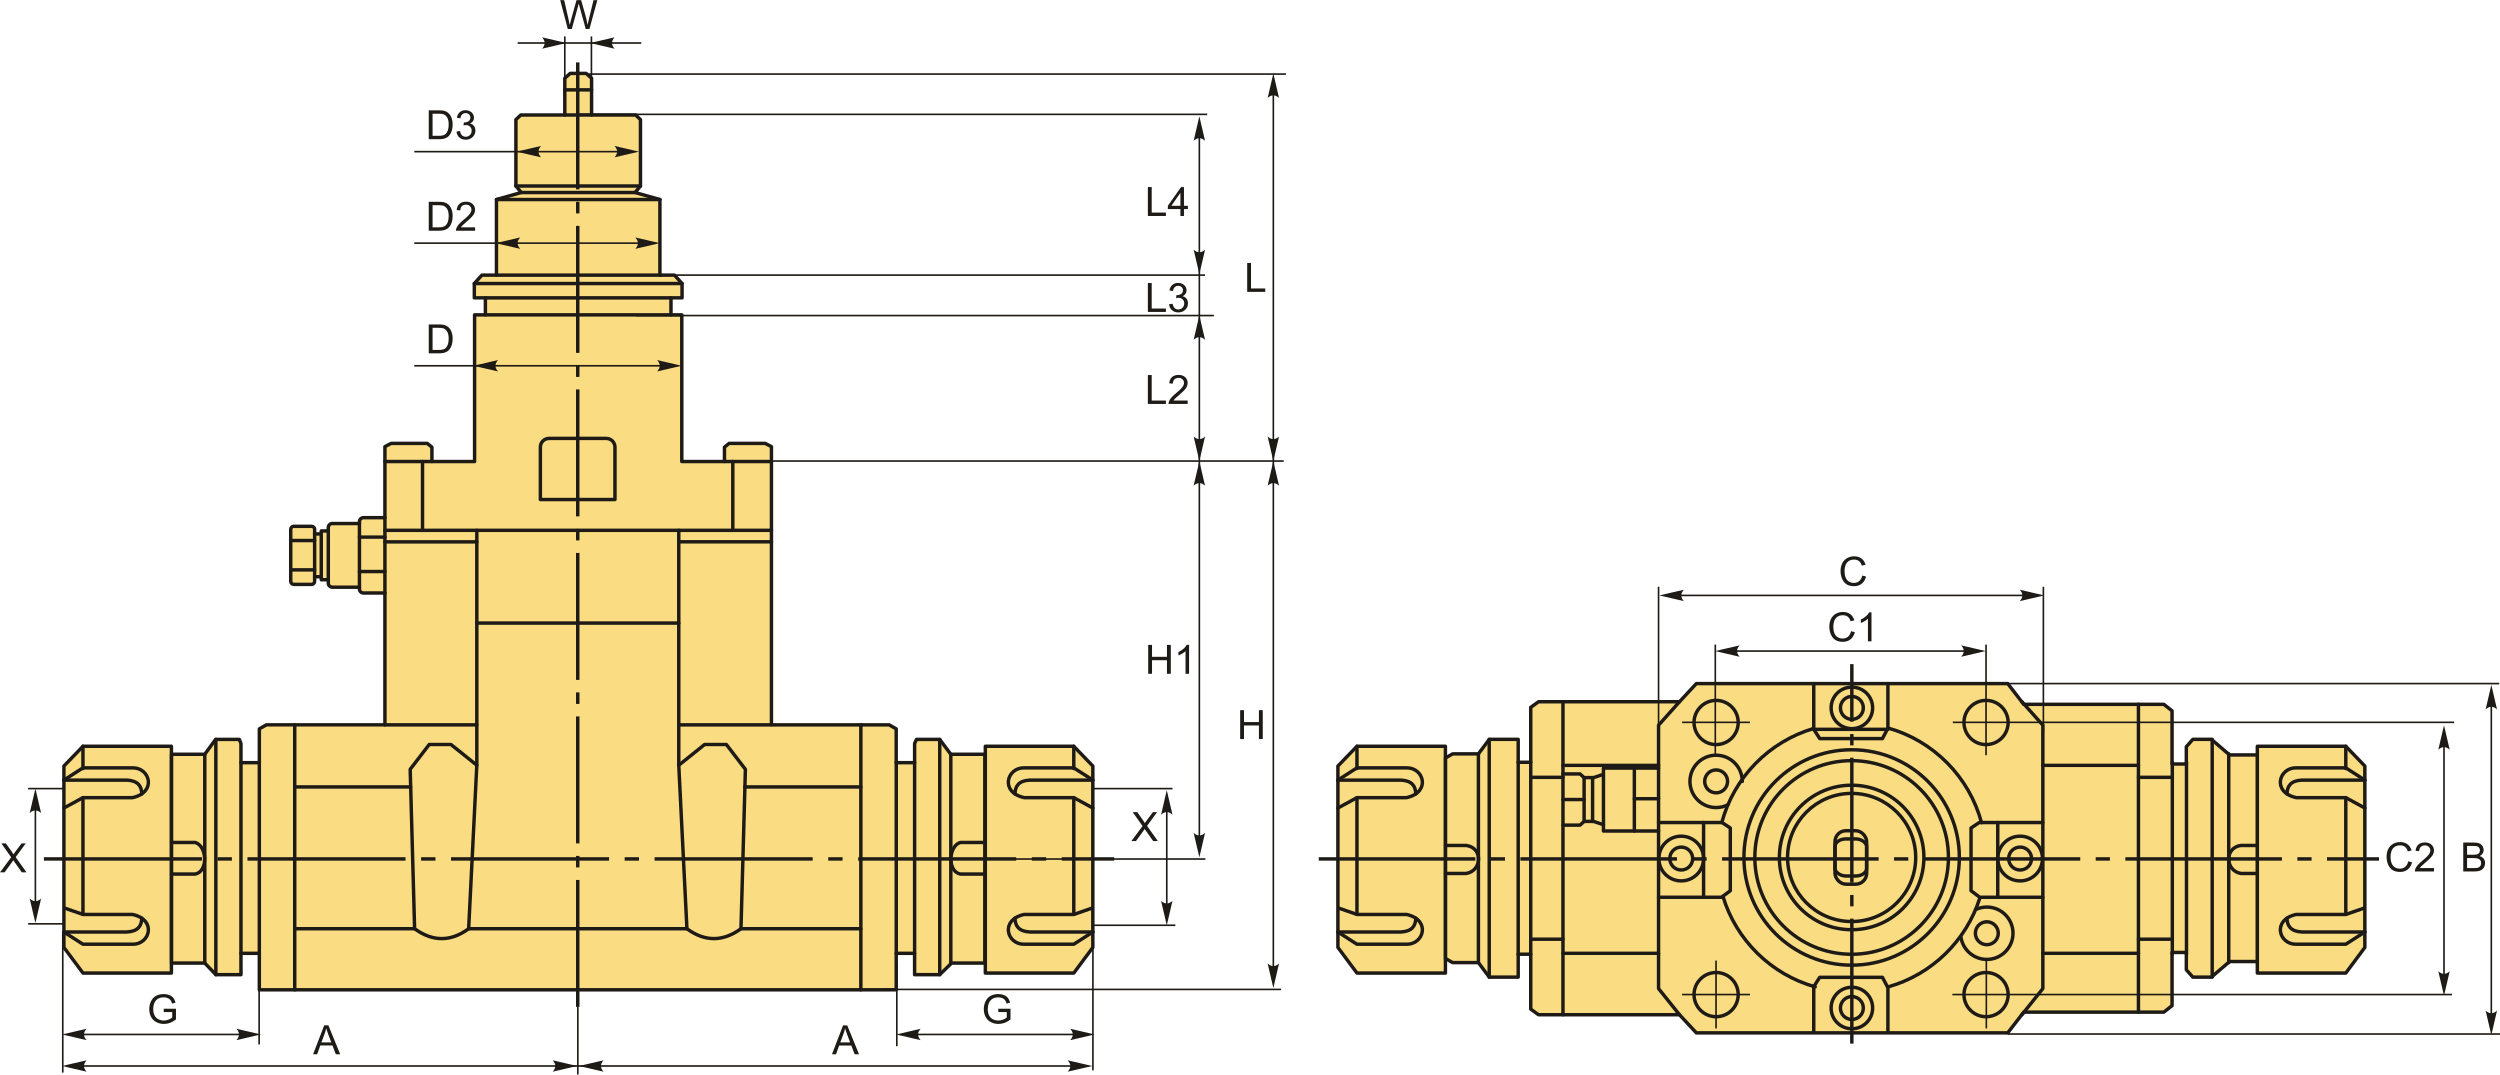 <?xml version="1.0" encoding="UTF-8"?>
<!DOCTYPE svg PUBLIC "-//W3C//DTD SVG 1.1//EN" "http://www.w3.org/Graphics/SVG/1.1/DTD/svg11.dtd">
<!-- Creator: CorelDRAW 2018 (64-Bit) -->
<svg xmlns="http://www.w3.org/2000/svg" xml:space="preserve" width="3613px" height="1553px" version="1.1" style="shape-rendering:geometricPrecision; text-rendering:geometricPrecision; image-rendering:optimizeQuality; fill-rule:evenodd; clip-rule:evenodd"
viewBox="0 0 3613 1552.7"
 xmlns:xlink="http://www.w3.org/1999/xlink">
 <defs>
  <style type="text/css">
   <![CDATA[
    .str2 {stroke:#1E1A16;stroke-width:5;stroke-miterlimit:22.926}
    .str0 {stroke:#1E1A16;stroke-width:2.36;stroke-miterlimit:22.926}
    .str1 {stroke:#1E1A16;stroke-width:5;stroke-linecap:round;stroke-linejoin:round;stroke-miterlimit:22.926}
    .fil0 {fill:none}
    .fil3 {fill:#1E1A16}
    .fil2 {fill:#FADC82}
    .fil4 {fill:#1E1A16;fill-rule:nonzero}
    .fil1 {fill:#1E1A16;fill-rule:nonzero}
   ]]>
  </style>
 </defs>
 <g id="Layer_x0020_1">
  <g id="_1998672062016">
   <line class="fil0 str0" x1="1694.46" y1="1139.54" x2="1535.45" y2= "1139.54" />
   <path id="стрелка.cdr" class="fil1" d="M51.15 1139.45l8.24 35.43c-2.55,-2.32 -5.37,-3.87 -8.23,-3.75 -3.04,0.13 -5.34,1.1 -8.25,3.75l8.24 -35.43z"/>
   <line class="fil0 str0" x1="152.85" y1="1139.54" x2="40.64" y2= "1139.54" />
   <path id="стрелка.cdr_0" class="fil1" d="M1686.22 1141.81l8.24 35.43c-2.55,-2.32 -5.37,-3.87 -8.23,-3.75 -3.04,0.13 -5.34,1.1 -8.25,3.75l8.24 -35.43z"/>
   <path id="стрелка.cdr_1" class="fil1" d="M51.15 1333.87l8.24 -35.43c-2.55,2.32 -5.37,3.87 -8.23,3.75 -3.04,-0.13 -5.34,-1.1 -8.25,-3.75l8.24 35.43z"/>
   <line class="fil0 str0" x1="141.85" y1="1334.97" x2="40.64" y2= "1334.97" />
   <path id="стрелка.cdr_2" class="fil1" d="M1686.22 1337.2l8.24 -35.43c-2.55,2.31 -5.37,3.86 -8.23,3.75 -3.04,-0.13 -5.34,-1.1 -8.25,-3.75l8.24 35.43z"/>
   <line class="fil0 str0" x1="1698.68" y1="1337.05" x2="1526.93" y2= "1337.05" />
   <g>
    <g>
     <polygon class="fil2 str1" points="3262.3,1078.38 3390.14,1078.38 3417.67,1106.93 3417.67,1369.1 3390.14,1406.09 3262.3,1406.09 "/>
     <path class="fil0 str1" d="M3390.14 1321.07l0 -168.46m0 -42.1l0 -32.13"/>
     <path class="fil0 str1" d="M3417.67 1127.26l-27.53 -17.7c-23.89,0 -47.77,0 -71.66,0 -24.98,-0.56 -35.69,35.07 0,43.05l71.66 0 27.53 14.98"/>
     <path class="fil0 str1" d="M3417.67 1127.26c-30.36,0 -60.71,0 -91.06,0 -16.2,0.84 -21.22,8.84 -21.48,19.9"/>
     <path class="fil0 str1" d="M3417.67 1346.75l-27.53 17.7c-23.89,0 -47.77,0 -71.66,0 -24.98,0.56 -35.69,-35.08 0,-43.05l71.66 0"/>
     <path class="fil0 str1" d="M3417.67 1346.75c-30.36,0 -60.71,0 -91.06,0 -16.2,-0.85 -21.22,-8.85 -21.48,-19.9"/>
    </g>
    <line class="fil0 str2" x1="3390.14" y1="1321.4" x2="3417.67" y2= "1311.85" />
   </g>
   <g>
    <g>
     <polygon class="fil2 str1" points="2088.91,1078.38 1961.07,1078.38 1933.54,1106.93 1933.54,1369.1 1961.07,1406.09 2088.91,1406.09 "/>
     <path class="fil0 str1" d="M1961.07 1321.07l0 -168.46m0 -42.1l0 -32.13"/>
     <path class="fil0 str1" d="M1933.54 1127.26l27.53 -17.7c23.89,0 47.77,0 71.66,0 24.98,-0.56 35.69,35.07 0,43.05l-71.66 0 -27.53 14.98"/>
     <path class="fil0 str1" d="M1933.54 1127.26c30.35,0 60.71,0 91.06,0 16.2,0.84 21.22,8.84 21.47,19.9"/>
     <path class="fil0 str1" d="M1933.54 1346.75l27.53 17.7c23.89,0 47.77,0 71.66,0 24.98,0.56 35.69,-35.08 0,-43.05l-71.66 0"/>
     <path class="fil0 str1" d="M1933.54 1346.75c30.35,0 60.71,0 91.06,0 16.2,-0.85 21.22,-8.85 21.47,-19.9"/>
    </g>
    <line class="fil0 str2" x1="1961.07" y1="1321.4" x2="1933.54" y2= "1311.85" />
   </g>
   <g>
    <g>
     <polygon class="fil2 str1" points="1423.99,1078.38 1551.83,1078.38 1579.36,1106.93 1579.36,1369.1 1551.83,1406.09 1423.99,1406.09 "/>
     <path class="fil0 str1" d="M1551.83 1321.07l0 -168.46m0 -42.1l0 -32.13"/>
     <path class="fil0 str1" d="M1579.36 1127.26l-27.53 -17.7c-23.88,0 -47.77,0 -71.66,0 -24.97,-0.56 -35.68,35.07 0,43.05l71.66 0 27.53 14.98"/>
     <path class="fil0 str1" d="M1579.36 1127.26c-30.35,0 -60.7,0 -91.06,0 -16.2,0.84 -21.22,8.84 -21.47,19.9"/>
     <path class="fil0 str1" d="M1579.36 1346.75l-27.53 17.7c-23.88,0 -47.77,0 -71.66,0 -24.97,0.56 -35.68,-35.08 0,-43.05l71.66 0"/>
     <path class="fil0 str1" d="M1579.36 1346.75c-30.35,0 -60.7,0 -91.06,0 -16.2,-0.85 -21.22,-8.85 -21.47,-19.9"/>
    </g>
    <line class="fil0 str2" x1="1551.83" y1="1321.4" x2="1579.36" y2= "1311.85" />
   </g>
   <g>
    <g>
     <polygon class="fil2 str1" points="247.73,1078.38 119.89,1078.38 92.36,1106.93 92.36,1369.1 119.89,1406.09 247.73,1406.09 "/>
     <path class="fil0 str1" d="M119.89 1321.07l0 -168.46m0 -42.1l0 -32.13"/>
     <path class="fil0 str1" d="M92.36 1127.26l27.53 -17.7c23.88,0 47.77,0 71.66,0 24.97,-0.56 35.69,35.07 0,43.05l-71.66 0 -27.53 14.98"/>
     <path class="fil0 str1" d="M92.36 1127.26c30.35,0 60.7,0 91.06,0 16.2,0.84 21.22,8.84 21.47,19.9"/>
     <path class="fil0 str1" d="M92.36 1346.75l27.53 17.7c23.88,0 47.77,0 71.66,0 24.97,0.56 35.69,-35.08 0,-43.05l-71.66 0"/>
     <path class="fil0 str1" d="M92.36 1346.75c30.35,0 60.7,0 91.06,0 16.2,-0.85 21.22,-8.85 21.47,-19.9"/>
    </g>
    <line class="fil0 str2" x1="119.89" y1="1321.4" x2="92.36" y2= "1311.85" />
   </g>
   <g>
    <path class="fil2 str1" d="M374.78 1430.3l920.44 0 0 -52.69 26.55 0 0 30.83 36.3 0 17.18 -16.78 48.01 0 0 -301.72 -49.15 0 -16.01 -21.47 -33.56 0 -2.74 5.85 0 27.71 -26.6 0 0 -48.79 -10.14 -5.85 -170.16 0 0 -402.04 -8.97 -4.68 -52.31 0 -6.63 5.47 0 20.68 -61.67 0 0 -211.94 -15.62 0 0 -24.59 16.01 0 0 -20.69 -10.93 -12.1 -21.08 0 0 -109.29 -35.91 -10.15 7.81 -9.37 0 -96.02 -7.03 -6.63 -63.62 0 0 -53.09 -7.81 -7.02 -23.1 0 -7.8 7.02 0 53.09 -63.63 0 -7.02 6.63 0 96.02 7.8 9.37 -35.91 10.15 0 109.29 -21.07 0 -10.93 12.1 0 20.69 16 0 0 24.59 -15.61 0 0 211.94 -61.67 0 0 -20.68 -6.64 -5.47 -52.3 0 -8.98 4.68 0 102.66 -31.02 0c-3.19,0 -5.8,2.61 -5.8,5.81l0 2.61 -39.2 0c-3.2,0 -5.81,2.61 -5.81,5.8l0 4.94 -10.16 0 0 4.36 -9.58 0 0 -6.68c0,-2.4 -1.96,-4.36 -4.36,-4.36l-25.84 0c-2.4,0 -4.36,1.96 -4.36,4.36l0 75.2c0,2.4 1.96,4.36 4.36,4.36l25.84 0c2.4,0 4.36,-1.96 4.36,-4.36l0 -6.67 9.58 0 0 4.35 10.16 0 0 4.94c0,3.19 2.61,5.8 5.81,5.8l39.2 0 0 2.62c0,3.19 2.61,5.8 5.8,5.8l31.02 0 0 190.5 -171.33 0 -10.15 5.85 0 48.79 -26.56 0 0 -27.71 -2.37 -5.85 -34.32 0 -15.62 21.47 -48.01 0 0 301.72 48.01 0 16.01 16.78 36.3 0 0 -30.83 26.54 0 0 52.69z"/>
    <line class="fil0 str1" x1="816.24" y1="129.71" x2="854.95" y2= "129.71" />
    <line class="fil0 str1" x1="816.24" y1="166.04" x2="854.95" y2= "166.04" />
    <line class="fil0 str1" x1="745.59" y1="268.69" x2="925.6" y2= "268.69" />
    <line class="fil0 str1" x1="753.39" y1="278.06" x2="917.79" y2= "278.06" />
    <line class="fil0 str1" x1="717.48" y1="288.21" x2="953.7" y2= "288.21" />
    <line class="fil0 str1" x1="717.48" y1="397.5" x2="954.77" y2= "397.5" />
    <line class="fil0 str1" x1="685.48" y1="409.6" x2="985.71" y2= "409.6" />
    <line class="fil0 str1" x1="969.7" y1="430.29" x2="701.48" y2= "430.29" />
    <line class="fil0 str1" x1="701.48" y1="454.88" x2="969.7" y2= "454.88" />
    <line class="fil0 str1" x1="624.2" y1="666.82" x2="556.28" y2= "666.82" />
    <line class="fil0 str1" x1="1046.99" y1="666.82" x2="1114.9" y2= "666.82" />
    <line class="fil0 str1" x1="556.28" y1="748.01" x2="556.28" y2= "856.89" />
    <line class="fil0 str1" x1="1114.9" y1="766.28" x2="556.28" y2= "766.28" />
    <line class="fil0 str1" x1="610.63" y1="766.28" x2="610.63" y2= "666.82" />
    <line class="fil0 str1" x1="1059.05" y1="766.28" x2="1059.05" y2= "666.82" />
    <path class="fil2 str1" d="M793.43 633.47l82.81 0c6.88,0 12.5,5.63 12.5,12.5l0 75.78 -107.81 0 0 -75.78c0,-6.87 5.63,-12.5 12.5,-12.5z"/>
    <line class="fil0 str1" x1="519.46" y1="848.47" x2="519.46" y2= "756.43" />
    <line class="fil0 str1" x1="474.45" y1="767.17" x2="474.45" y2= "837.73" />
    <line class="fil0 str1" x1="464.29" y1="833.38" x2="464.29" y2= "771.53" />
    <line class="fil0 str1" x1="454.71" y1="833.38" x2="454.71" y2= "771.53" />
    <line class="fil0 str1" x1="454.71" y1="781.05" x2="420.15" y2= "781.05" />
    <line class="fil0 str1" x1="454.71" y1="823.38" x2="420.15" y2= "823.38" />
    <line class="fil0 str1" x1="556.28" y1="776.07" x2="519.46" y2= "776.07" />
    <line class="fil0 str1" x1="556.28" y1="825.87" x2="519.46" y2= "825.87" />
    <path class="fil2 str1" d="M599.19 1342.06l-6.39 -230.4 27.51 -35.86 31.44 0 37.34 29.96 -11.79 236.3c-26.04,19.11 -52.07,18.87 -78.11,0z"/>
    <line class="fil0 str1" x1="689.09" y1="1105.76" x2="689.09" y2= "766.28" />
    <line class="fil0 str1" x1="689.09" y1="782.98" x2="556.28" y2= "782.98" />
    <line class="fil0 str1" x1="556.28" y1="1047.39" x2="689.09" y2= "1047.39" />
    <line class="fil0 str1" x1="425.94" y1="1047.39" x2="425.94" y2= "1430.3" />
    <line class="fil0 str1" x1="374.78" y1="1377.61" x2="374.78" y2= "1101.84" />
    <line class="fil0 str1" x1="348.24" y1="1377.61" x2="348.24" y2= "1102.03" />
    <line class="fil0 str1" x1="311.94" y1="1408.44" x2="311.94" y2= "1068.47" />
    <line class="fil0 str1" x1="295.93" y1="1391.66" x2="295.93" y2= "1090.07" />
    <path class="fil0 str1" d="M247.92 1217.42l34.34 0c17.14,5.13 18.85,41.89 0,45.6l-34.34 0"/>
    <line class="fil0 str1" x1="599.19" y1="1342.06" x2="425.94" y2= "1342.06" />
    <line class="fil0 str1" x1="593.51" y1="1137.13" x2="425.94" y2= "1137.13" />
    <path class="fil2 str1" d="M1070.85 1342.06l6.39 -230.4 -27.51 -35.86 -31.44 0 -37.34 29.96 11.79 236.3c26.04,19.11 52.07,18.87 78.11,0z"/>
    <line class="fil0 str1" x1="980.95" y1="1105.76" x2="980.95" y2= "766.28" />
    <line class="fil0 str1" x1="1113.76" y1="1047.39" x2="980.95" y2= "1047.39" />
    <line class="fil0 str1" x1="1244.1" y1="1047.39" x2="1244.1" y2= "1430.3" />
    <line class="fil0 str1" x1="1295.26" y1="1377.61" x2="1295.26" y2= "1101.84" />
    <line class="fil0 str1" x1="1321.8" y1="1377.61" x2="1321.8" y2= "1102.03" />
    <line class="fil0 str1" x1="1358.1" y1="1408.44" x2="1358.1" y2= "1068.47" />
    <line class="fil0 str1" x1="1374.11" y1="1391.66" x2="1374.11" y2= "1090.07" />
    <path class="fil0 str1" d="M1422.12 1217.42l-34.34 0c-17.14,5.13 -18.84,41.89 0,45.6l34.34 0"/>
    <line class="fil0 str1" x1="1070.85" y1="1342.06" x2="1244.1" y2= "1342.06" />
    <line class="fil0 str1" x1="1076.53" y1="1137.13" x2="1244.1" y2= "1137.13" />
    <line class="fil0 str1" x1="1114.9" y1="782.87" x2="980.95" y2= "782.87" />
    <line class="fil0 str1" x1="677.3" y1="1342.06" x2="992.74" y2= "1342.06" />
    <line class="fil0 str1" x1="689.09" y1="900.29" x2="980.95" y2= "900.29" />
   </g>
   <path id="ось.cdr" class="fil3" d="M832.45 1236.8l0 16.66 5 0 0 -16.66 -5 0zm0 218.22l0 -183.47 5 0 0 183.47 -5 0zm0 -454.52l0 16.66 5 0 0 -16.66 -5 0zm0 218.22l0 -183.47 5 0 0 183.47 -5 0zm0 -454.52l0 16.67 5 0 0 -16.67 -5 0zm0 218.22l0 -183.47 5 0 0 183.47 -5 0zm0 -454.52l0 16.67 5 0 0 -16.67 -5 0zm0 218.22l0 -183.47 5 0 0 183.47 -5 0zm0 -454.52l0 16.67 5 0 0 -16.67 -5 0zm0 218.22l0 -183.47 5 0 0 183.47 -5 0zm0 -236.31l0 -183.47 5 0 0 183.47 -5 0z"/>
   <line class="fil0 str0" x1="816.24" y1="116.38" x2="816.24" y2= "52.48" />
   <line class="fil0 str0" x1="854.73" y1="116.38" x2="854.73" y2= "52.48" />
   <line class="fil0 str0" x1="748.1" y1="62.01" x2="926.76" y2= "62.01" />
   <path id="стрелка.cdr_3" class="fil1" d="M852.79 62.01l35.43 -8.24c-2.31,2.55 -3.86,5.37 -3.75,8.23 0.13,3.04 1.1,5.34 3.75,8.25l-35.43 -8.24z"/>
   <path id="стрелка.cdr_4" class="fil1" d="M818.82 62.01l-35.44 -8.24c2.32,2.55 3.87,5.37 3.76,8.23 -0.13,3.04 -1.1,5.34 -3.76,8.25l35.44 -8.24z"/>
   <path class="fil4" d="M820.57 41.77l-10.99 -41.77 5.74 0 6.26 27.39c0.68,2.86 1.28,5.71 1.8,8.53 1.09,-4.45 1.74,-7.02 1.92,-7.7l7.89 -28.22 6.66 0 5.99 21.15c1.47,5.25 2.56,10.17 3.26,14.77 0.55,-2.63 1.26,-5.66 2.13,-9.07l6.52 -26.85 5.55 0 -11.43 41.77 -5.38 0 -8.76 -31.82c-0.73,-2.67 -1.18,-4.3 -1.35,-4.9 -0.47,1.9 -0.9,3.54 -1.27,4.89l-8.76 31.83 -5.78 0z"/>
   <line class="fil0 str0" x1="974.5" y1="528.46" x2="598.73" y2= "528.46" />
   <path id="стрелка.cdr_5" class="fil1" d="M985.09 528.46l-35.44 -8.24c2.32,2.55 3.87,5.37 3.76,8.23 -0.13,3.05 -1.1,5.34 -3.76,8.25l35.44 -8.24z"/>
   <path id="стрелка.cdr_6" class="fil1" d="M684.37 528.46l35.43 -8.24c-2.32,2.55 -3.87,5.37 -3.75,8.23 0.13,3.05 1.1,5.34 3.75,8.25l-35.43 -8.24z"/>
   <path class="fil4" d="M619.63 510.49l0 -41.76 14.39 0c3.25,0 5.73,0.19 7.44,0.59 2.39,0.56 4.43,1.56 6.12,3 2.21,1.86 3.85,4.24 4.94,7.13 1.1,2.9 1.64,6.22 1.64,9.94 0,3.17 -0.37,5.98 -1.1,8.43 -0.74,2.45 -1.7,4.48 -2.85,6.08 -1.17,1.61 -2.43,2.87 -3.81,3.78 -1.37,0.93 -3.04,1.63 -4.98,2.1 -1.96,0.48 -4.19,0.71 -6.72,0.71l-15.07 0zm5.54 -4.9l8.91 0c2.75,0 4.91,-0.25 6.47,-0.76 1.57,-0.52 2.81,-1.24 3.75,-2.17 1.3,-1.31 2.32,-3.08 3.05,-5.3 0.73,-2.22 1.1,-4.9 1.1,-8.06 0,-4.37 -0.72,-7.74 -2.15,-10.09 -1.43,-2.35 -3.17,-3.93 -5.22,-4.72 -1.48,-0.58 -3.86,-0.86 -7.15,-0.86l-8.76 0 0 31.96z"/>
   <line class="fil0 str0" x1="51.15" y1="1316.62" x2="51.15" y2= "1154.48" />
   <path class="fil4" d="M0 1260.5l16.14 -21.67 -14.21 -20.1 6.58 0 7.61 10.69c1.58,2.21 2.68,3.9 3.31,5.08 0.95,-1.46 2.06,-3.01 3.33,-4.66l8.34 -11.11 6.06 0 -14.51 19.85 15.61 21.92 -6.78 0 -10.54 -14.9c-0.6,-0.84 -1.18,-1.69 -1.71,-2.53 -0.93,1.4 -1.59,2.39 -2,2.94l-10.59 14.49 -6.64 0z"/>
   <line class="fil0 str0" x1="90.71" y1="1346.75" x2="90.71" y2= "1549.98" />
   <line class="fil0 str0" x1="374.5" y1="1391.66" x2="374.5" y2= "1509.37" />
   <line class="fil0 str0" x1="107.46" y1="1494.86" x2="365.14" y2= "1494.86" />
   <path id="стрелка.cdr_7" class="fil1" d="M377.04 1494.86l-35.43 -8.24c2.32,2.55 3.87,5.37 3.75,8.23 -0.13,3.04 -1.1,5.34 -3.75,8.25l35.43 -8.24z"/>
   <path id="стрелка.cdr_8" class="fil1" d="M89.75 1494.86l35.43 -8.24c-2.32,2.55 -3.87,5.37 -3.75,8.23 0.13,3.04 1.1,5.34 3.75,8.25l-35.43 -8.24z"/>
   <path class="fil4" d="M236.64 1462.54l0 -4.9 17.67 0 0 15.48c-2.71,2.16 -5.51,3.79 -8.4,4.88 -2.89,1.09 -5.85,1.64 -8.88,1.64 -4.11,0 -7.83,-0.88 -11.19,-2.64 -3.34,-1.75 -5.88,-4.3 -7.58,-7.61 -1.71,-3.33 -2.56,-7.04 -2.56,-11.13 0,-4.07 0.84,-7.86 2.54,-11.39 1.7,-3.52 4.14,-6.13 7.33,-7.83 3.19,-1.71 6.87,-2.57 11.03,-2.57 3.01,0 5.74,0.49 8.18,1.47 2.44,0.98 4.36,2.34 5.74,4.08 1.39,1.75 2.44,4.04 3.16,6.85l-4.99 1.36c-0.63,-2.12 -1.41,-3.79 -2.33,-5.02 -0.93,-1.21 -2.26,-2.19 -3.99,-2.92 -1.72,-0.73 -3.63,-1.09 -5.74,-1.09 -2.52,0 -4.7,0.38 -6.55,1.15 -1.83,0.77 -3.31,1.78 -4.45,3.04 -1.13,1.26 -2,2.64 -2.62,4.14 -1.06,2.59 -1.6,5.39 -1.6,8.42 0,3.73 0.64,6.85 1.92,9.37 1.28,2.51 3.15,4.37 5.59,5.59 2.45,1.21 5.04,1.83 7.79,1.83 2.4,0 4.73,-0.47 7,-1.39 2.28,-0.94 4,-1.92 5.18,-2.98l0 -7.83 -12.25 0z"/>
   <line class="fil0 str0" x1="1686.22" y1="1320.27" x2="1686.22" y2= "1166.45" />
   <path class="fil4" d="M1635.07 1215.33l16.14 -21.67 -14.22 -20.09 6.58 0 7.62 10.68c1.58,2.22 2.68,3.91 3.31,5.09 0.94,-1.46 2.05,-3.02 3.33,-4.66l8.34 -11.11 6.05 0 -14.5 19.85 15.61 21.91 -6.78 0 -10.54 -14.89c-0.6,-0.85 -1.18,-1.69 -1.71,-2.53 -0.94,1.4 -1.6,2.38 -2.01,2.94l-10.58 14.48 -6.64 0z"/>
   <line class="fil0 str0" x1="1443.21" y1="1241.31" x2="1742.04" y2= "1241.31" />
   <line class="fil0 str0" x1="1059.05" y1="666.15" x2="1855.25" y2= "666.15" />
   <line class="fil0 str0" x1="1733.3" y1="1228.36" x2="1733.3" y2= "179.49" />
   <path id="стрелка.cdr_9" class="fil1" d="M1733.3 1238.95l8.24 -35.43c-2.55,2.31 -5.37,3.87 -8.23,3.75 -3.04,-0.13 -5.34,-1.1 -8.25,-3.75l8.24 35.43z"/>
   <path id="стрелка.cdr_10" class="fil1" d="M1733.3 666.39l8.24 35.43c-2.55,-2.32 -5.37,-3.87 -8.23,-3.76 -3.04,0.13 -5.34,1.11 -8.25,3.76l8.24 -35.43z"/>
   <polygon class="fil4" points="1659.37,973.64 1659.37,931.87 1664.91,931.87 1664.91,949.08 1686.49,949.08 1686.49,931.87 1692.03,931.87 1692.03,973.64 1686.49,973.64 1686.49,953.98 1664.91,953.98 1664.91,973.64 "/>
   <path id="1" class="fil4" d="M1718.47 973.64l-5.14 0 0 -32.69c-1.23,1.19 -2.86,2.37 -4.86,3.54 -2,1.18 -3.81,2.06 -5.4,2.65l0 -4.96c2.86,-1.34 5.37,-2.98 7.52,-4.9 2.15,-1.92 3.68,-3.77 4.57,-5.58l3.31 0 0 41.94z"/>
   <line class="fil0 str0" x1="1840.23" y1="1411.44" x2="1840.23" y2= "125.97" />
   <path id="стрелка.cdr_11" class="fil1" d="M1840.23 1427.72l8.24 -35.43c-2.55,2.32 -5.37,3.87 -8.23,3.75 -3.05,-0.13 -5.34,-1.1 -8.25,-3.75l8.24 35.43z"/>
   <path id="стрелка.cdr_12" class="fil1" d="M1840.23 666.39l8.24 35.43c-2.55,-2.32 -5.37,-3.87 -8.23,-3.76 -3.05,0.13 -5.34,1.11 -8.25,3.76l8.24 -35.43z"/>
   <polygon class="fil4" points="1792.28,1067.94 1792.28,1026.17 1797.82,1026.17 1797.82,1043.38 1819.4,1043.38 1819.4,1026.17 1824.94,1026.17 1824.94,1067.94 1819.4,1067.94 1819.4,1048.28 1797.82,1048.28 1797.82,1067.94 "/>
   <line class="fil0 str0" x1="1276.41" y1="1429.76" x2="1851.4" y2= "1429.76" />
   <line class="fil0 str0" x1="1296.07" y1="1391.66" x2="1296.07" y2= "1511.81" />
   <line class="fil0 str0" x1="1579.49" y1="1305.62" x2="1579.49" y2= "1546.76" />
   <line class="fil0 str0" x1="1304.6" y1="1494.86" x2="1560.73" y2= "1494.86" />
   <path id="стрелка.cdr_13" class="fil1" d="M1582.04 1494.86l-35.43 -8.24c2.31,2.55 3.86,5.37 3.75,8.23 -0.13,3.04 -1.1,5.34 -3.75,8.25l35.43 -8.24z"/>
   <path id="стрелка.cdr_14" class="fil1" d="M1295.12 1494.86l35.43 -8.24c-2.32,2.55 -3.87,5.37 -3.75,8.23 0.13,3.04 1.1,5.34 3.75,8.25l-35.43 -8.24z"/>
   <path class="fil4" d="M1442.72 1462.54l0 -4.9 17.67 0 0 15.48c-2.71,2.16 -5.51,3.79 -8.4,4.88 -2.89,1.09 -5.85,1.64 -8.88,1.64 -4.11,0 -7.83,-0.88 -11.18,-2.64 -3.35,-1.75 -5.89,-4.3 -7.59,-7.61 -1.71,-3.33 -2.56,-7.04 -2.56,-11.13 0,-4.07 0.84,-7.86 2.54,-11.39 1.7,-3.52 4.14,-6.13 7.33,-7.83 3.19,-1.71 6.87,-2.57 11.03,-2.57 3.01,0 5.74,0.49 8.18,1.47 2.44,0.98 4.36,2.34 5.74,4.08 1.39,1.75 2.44,4.04 3.16,6.85l-4.99 1.36c-0.63,-2.12 -1.41,-3.79 -2.33,-5.02 -0.93,-1.21 -2.26,-2.19 -3.99,-2.92 -1.72,-0.73 -3.63,-1.09 -5.74,-1.09 -2.52,0 -4.7,0.38 -6.55,1.15 -1.83,0.77 -3.31,1.78 -4.45,3.04 -1.13,1.26 -2,2.64 -2.62,4.14 -1.06,2.59 -1.6,5.39 -1.6,8.42 0,3.73 0.64,6.85 1.92,9.37 1.28,2.51 3.15,4.37 5.59,5.59 2.45,1.21 5.04,1.83 7.79,1.83 2.4,0 4.73,-0.47 7,-1.39 2.28,-0.94 4,-1.92 5.18,-2.98l0 -7.83 -12.25 0z"/>
   <line class="fil0 str0" x1="107.03" y1="1540.43" x2="1563.37" y2= "1540.43" />
   <path id="стрелка.cdr_15" class="fil1" d="M1578.45 1540.43l-35.43 -8.23c2.32,2.54 3.87,5.37 3.75,8.22 -0.13,3.05 -1.1,5.34 -3.75,8.25l35.43 -8.24z"/>
   <path id="стрелка.cdr_16" class="fil1" d="M89.75 1540.43l35.43 -8.23c-2.32,2.54 -3.87,5.37 -3.75,8.22 0.13,3.05 1.1,5.34 3.75,8.25l-35.43 -8.24z"/>
   <line class="fil0 str0" x1="835.09" y1="1455.02" x2="835.09" y2= "1552.7" />
   <path id="стрелка.cdr_17" class="fil1" d="M836.84 1540.43l35.43 -8.23c-2.32,2.54 -3.87,5.37 -3.75,8.22 0.13,3.05 1.1,5.34 3.75,8.25l-35.43 -8.24z"/>
   <path id="стрелка.cdr_18" class="fil1" d="M834.15 1540.43l-35.43 -8.23c2.32,2.54 3.87,5.37 3.75,8.22 -0.13,3.05 -1.1,5.34 -3.75,8.25l35.43 -8.24z"/>
   <path class="fil4" d="M452.51 1523.44l16.02 -41.76 6.07 0 17.01 41.76 -6.29 0 -4.83 -12.65 -17.59 0 -4.53 12.65 -5.86 0zm12.01 -17.15l14.24 0 -4.36 -11.57c-1.31,-3.52 -2.3,-6.43 -2.99,-8.73 -0.58,2.73 -1.35,5.4 -2.31,8.05l-4.58 12.25z"/>
   <path class="fil4" d="M1202.35 1523.51l16.03 -41.76 6.07 0 17.01 41.76 -6.3 0 -4.83 -12.66 -17.58 0 -4.53 12.66 -5.87 0zm12.02 -17.15l14.23 0 -4.35 -11.58c-1.31,-3.52 -2.31,-6.42 -3,-8.72 -0.57,2.72 -1.34,5.4 -2.3,8.04l-4.58 12.26z"/>
   <g>
    <polygon class="fil2 str1" points="2089.1,1385.1 2089.1,1095.25 2099.31,1089.36 2136.6,1089.36 2152.23,1068.38 2194.1,1068.38 2194.1,1101.5 2212.22,1101.5 2212.22,1022.13 2223.47,1014.01 2427.21,1014.01 2451.59,987.76 2901.57,987.76 2924.69,1017.76 3127.18,1017.76 3139.06,1027.13 3139.06,1104 3159.68,1104 3159.68,1079.01 3169.06,1068.38 3195.93,1068.38 3222.18,1090.88 3262.18,1090.88 3262.18,1389.47 3222.18,1389.47 3195.93,1411.97 3169.06,1411.97 3159.68,1401.35 3159.68,1376.35 3139.06,1376.35 3139.06,1453.22 3127.18,1462.59 2924.69,1462.59 2901.57,1492.59 2451.59,1492.59 2427.21,1466.34 2223.47,1466.34 2212.22,1458.22 2212.22,1378.85 2194.1,1378.85 2194.1,1411.97 2152.23,1411.97 2136.6,1390.99 2099.31,1390.99 "/>
    <line class="fil0 str1" x1="2136.6" y1="1390.99" x2="2136.6" y2= "1089.36" />
    <path class="fil0 str1" d="M2089.1 1221.7l29.91 0c24.45,3.25 23.09,36.6 0,40.47l-29.91 0"/>
    <line class="fil0 str1" x1="2152.23" y1="1068.38" x2="2152.23" y2= "1411.97" />
    <line class="fil0 str1" x1="2194.1" y1="1378.85" x2="2194.1" y2= "1101.5" />
    <line class="fil0 str1" x1="2212.22" y1="1101.5" x2="2212.22" y2= "1378.85" />
    <line class="fil0 str1" x1="2258.8" y1="1014.01" x2="2258.8" y2= "1466.34" />
    <line class="fil0 str1" x1="2258.8" y1="1357.15" x2="2212.22" y2= "1357.15" />
    <line class="fil0 str1" x1="2258.8" y1="1123.23" x2="2212.22" y2= "1123.23" />
    <polyline class="fil0 str1" points="2427.21,1466.34 2396.95,1428.58 2396.95,1047.88 2427.21,1014.01 "/>
    <line class="fil0 str1" x1="2396.95" y1="1105.96" x2="2258.8" y2= "1105.96" />
    <line class="fil0 str1" x1="2396.95" y1="1377.56" x2="2258.8" y2= "1377.56" />
    <line class="fil0 str1" x1="3220.95" y1="1390.99" x2="3220.95" y2= "1089.36" />
    <path class="fil0 str1" d="M3262.11 1221.7l-23.62 0c-24.06,3.25 -22.71,36.6 0,40.47l23.62 0"/>
    <line class="fil0 str1" x1="3197.06" y1="1068.38" x2="3197.06" y2= "1411.97" />
    <line class="fil0 str1" x1="3159.91" y1="1378.85" x2="3159.91" y2= "1101.5" />
    <line class="fil0 str1" x1="3139.42" y1="1101.5" x2="3139.42" y2= "1378.85" />
    <line class="fil0 str1" x1="3090.48" y1="1017.76" x2="3090.48" y2= "1462.59" />
    <line class="fil0 str1" x1="3090.48" y1="1357.15" x2="3139.42" y2= "1357.15" />
    <line class="fil0 str1" x1="3090.48" y1="1123.23" x2="3139.42" y2= "1123.23" />
    <polyline class="fil0 str1" points="2922.07,1466.34 2952.33,1428.58 2952.33,1047.88 2922.07,1014.01 "/>
    <line class="fil0 str1" x1="2952.33" y1="1105.96" x2="3090.48" y2= "1105.96" />
    <line class="fil0 str1" x1="2952.33" y1="1377.56" x2="3090.48" y2= "1377.56" />
    <polyline class="fil0 str1" points="2258.8,1118.3 2283.41,1118.3 2289.35,1123.67 2303.19,1123.67 2317.32,1118.87 2317.32,1109.83 2396.95,1109.83 "/>
    <polyline class="fil0 str1" points="2258.8,1192.33 2283.41,1192.33 2289.35,1186.96 2303.19,1186.96 2317.32,1191.76 2317.32,1200.8 2396.95,1200.8 "/>
    <line class="fil0 str1" x1="2289.35" y1="1186.96" x2="2289.35" y2= "1123.67" />
    <line class="fil0 str1" x1="2317.32" y1="1191.76" x2="2317.32" y2= "1120.05" />
    <line class="fil0 str1" x1="2361.96" y1="1200.8" x2="2361.96" y2= "1109.83" />
    <line class="fil0 str1" x1="2396.95" y1="1154.18" x2="2361.96" y2= "1154.18" />
    <line class="fil0 str1" x1="2301.6" y1="1186.96" x2="2301.6" y2= "1123.67" />
    <line class="fil0 str1" x1="2289.35" y1="1155.31" x2="2258.8" y2= "1155.31" />
    <rect class="fil0 str1" x="2651.95" y="1200.43" width="45.71" height="77.23" rx="15.76" ry="15.76"/>
    <rect class="fil0 str1" x="2651.95" y="1212.25" width="45.71" height="53.59" rx="15.76" ry="10.94"/>
    <circle class="fil0 str1" cx="2675.98" cy="1239.05" r="92.6"/>
    <circle class="fil0 str1" cx="2675.98" cy="1239.05" r="104.43"/>
    <circle class="fil0 str1" cx="2675.98" cy="1239.05" r="139.9"/>
    <circle class="fil0 str1" cx="2675.98" cy="1239.05" r="155.66"/>
    <circle class="fil0 str1" cx="2480.14" cy="1043.99" r="31.92"/>
    <circle class="fil0 str1" cx="2870.25" cy="1043.99" r="31.92"/>
    <circle class="fil0 str1" cx="2480.14" cy="1437.26" r="31.92"/>
    <circle class="fil0 str1" cx="2870.25" cy="1437.26" r="31.92"/>
    <path class="fil0 str1" d="M2497 1162.99c-5.08,2.53 -10.8,3.95 -16.86,3.95 -20.89,0 -37.83,-16.94 -37.83,-37.83 0,-20.9 16.94,-37.84 37.83,-37.84 20.93,0 37.83,16.98 37.83,37.84"/>
    <circle class="fil0 str1" cx="2480.14" cy="1129.11" r="16.55"/>
    <path class="fil0 str1" d="M2855.84 1314.06c4.73,-2.13 9.99,-3.32 15.52,-3.32 20.89,0 37.83,16.94 37.83,37.83 0,20.9 -16.94,37.84 -37.83,37.84 -19,0 -34.73,-14.01 -37.43,-32.26"/>
    <circle class="fil0 str1" cx="2871.36" cy="1348.57" r="16.55"/>
    <polyline class="fil0 str1" points="2396.95,1188.61 2488.81,1188.61 2500.63,1196.49 2500.63,1287.12 2488.03,1296.58 2396.95,1296.58 "/>
    <line class="fil0 str1" x1="2462.02" y1="1296.58" x2="2462.02" y2= "1188.61" />
    <circle class="fil0 str1" cx="2429.7" cy="1240.62" r="16.55"/>
    <circle class="fil0 str1" cx="2429.7" cy="1240.62" r="32.31"/>
    <polyline class="fil0 str1" points="2952.22,1188.61 2860.36,1188.61 2848.54,1196.49 2848.54,1287.12 2861.14,1296.58 2952.22,1296.58 "/>
    <line class="fil0 str1" x1="2887.15" y1="1296.58" x2="2887.15" y2= "1188.61" />
    <circle class="fil0 str1" cx="2919.47" cy="1240.62" r="16.55"/>
    <circle class="fil0 str1" cx="2919.47" cy="1240.62" r="32.31"/>
    <polyline class="fil0 str1" points="2621.22,987.76 2621.22,1053.84 2629.88,1067.24 2720.52,1067.24 2728.4,1052.26 2728.4,987.76 "/>
    <circle class="fil0 str1" cx="2676.33" cy="1022.89" r="16.55"/>
    <circle class="fil0 str1" cx="2676.33" cy="1022.89" r="30"/>
    <line class="fil0 str1" x1="2621.22" y1="1053.84" x2="2728.4" y2= "1053.84" />
    <polyline class="fil0 str1" points="2621.22,1491.76 2621.22,1425.68 2629.88,1412.28 2720.52,1412.28 2728.4,1427.25 2728.4,1491.76 "/>
    <circle class="fil0 str1" cx="2676.33" cy="1456.63" r="16.55"/>
    <circle class="fil0 str1" cx="2676.33" cy="1456.63" r="30"/>
    <path class="fil0 str1" d="M2728.76 1052.03c65.68,18.5 117.26,70.67 134.91,136.7m-2.3 108.57c-19.52,62.17 -69.44,110.88 -132.34,128.69m-105.7 0.11c-63.8,-17.92 -114.31,-67.61 -133.39,-130.91m-1.59 -106.67c17.5,-65.16 68.05,-116.8 132.57,-135.83"/>
   </g>
   <path id="ось.cdr_19" class="fil3" d="M2175 1238.68l-20.55 0 0 4.99 20.55 0 0 -4.99zm-269.12 0l226.27 0 0 4.99 -226.27 0 0 -4.99zm560.54 0l-20.55 0 0 4.99 20.55 0 0 -4.99zm-269.12 0l226.27 0 0 4.99 -226.27 0 0 -4.99zm560.54 0l-20.55 0 0 4.99 20.55 0 0 -4.99zm-269.12 0l226.27 0 0 4.99 -226.27 0 0 -4.99zm560.54 0l-20.55 0 0 4.99 20.55 0 0 -4.99zm-269.12 0l226.27 0 0 4.99 -226.27 0 0 -4.99zm560.54 0l-20.55 0 0 4.99 20.55 0 0 -4.99zm-269.12 0l226.27 0 0 4.99 -226.27 0 0 -4.99zm291.42 0l75.15 0 0 4.99 -75.15 0 0 -4.99z"/>
   <path id="ось.cdr_20" class="fil3" d="M2678.77 1077.08l0 -16.4 -4.99 0 0 16.4 4.99 0zm0 -117.42l0 83.22 -4.99 0 0 -83.22 4.99 0zm0 350.03l0 -16.4 -4.99 0 0 16.4 4.99 0zm0 -214.81l0 180.61 -4.99 0 0 -180.61 4.99 0zm0 232.61l0 180.61 -4.99 0 0 -180.61 4.99 0z"/>
   <line class="fil0 str0" x1="2478.96" y1="1091.27" x2="2478.96" y2= "931.39" />
   <line class="fil0 str0" x1="2430.97" y1="1043.78" x2="2529.06" y2= "1043.78" />
   <line class="fil0 str0" x1="2870.23" y1="1091.27" x2="2870.23" y2= "931.39" />
   <line class="fil0 str0" x1="2822.24" y1="1043.78" x2="3546.79" y2= "1043.78" />
   <line class="fil0 str0" x1="2430.97" y1="1437.17" x2="2529.06" y2= "1437.17" />
   <line class="fil0 str0" x1="2480.01" y1="1388.13" x2="2480.01" y2= "1486.22" />
   <line class="fil0 str0" x1="2821.61" y1="1437.17" x2="3543.63" y2= "1437.17" />
   <line class="fil0 str0" x1="2870.66" y1="1388.13" x2="2870.66" y2= "1486.22" />
   <line class="fil0 str0" x1="2487.26" y1="940.77" x2="2859.14" y2= "940.77" />
   <path id="стрелка.cdr_21" class="fil1" d="M2478.72 940.77l35.43 -8.24c-2.32,2.55 -3.87,5.37 -3.76,8.23 0.13,3.04 1.11,5.34 3.76,8.25l-35.43 -8.24z"/>
   <path id="стрелка.cdr_22" class="fil1" d="M2869.7 940.77l-35.43 -8.24c2.32,2.55 3.87,5.37 3.75,8.23 -0.13,3.04 -1.1,5.34 -3.75,8.25l35.43 -8.24z"/>
   <path class="fil4" d="M2675.08 912.06l5.54 1.4c-1.16,4.54 -3.24,7.99 -6.24,10.37 -3.01,2.38 -6.68,3.58 -11.03,3.58 -4.49,0 -8.14,-0.92 -10.96,-2.75 -2.82,-1.83 -4.96,-4.49 -6.43,-7.95 -1.47,-3.49 -2.21,-7.21 -2.21,-11.2 0,-4.34 0.83,-8.13 2.49,-11.37 1.67,-3.24 4.03,-5.7 7.09,-7.38 3.06,-1.68 6.44,-2.52 10.11,-2.52 4.18,0 7.69,1.06 10.53,3.19 2.85,2.13 4.83,5.12 5.95,8.97l-5.43 1.28c-0.96,-3.03 -2.37,-5.25 -4.21,-6.63 -1.83,-1.39 -4.15,-2.08 -6.94,-2.08 -3.19,0 -5.88,0.77 -8.03,2.3 -2.14,1.54 -3.66,3.61 -4.53,6.2 -0.87,2.59 -1.31,5.26 -1.31,8.02 0,3.54 0.52,6.65 1.55,9.29 1.03,2.65 2.63,4.63 4.81,5.94 2.18,1.31 4.53,1.96 7.07,1.96 3.09,0 5.69,-0.89 7.83,-2.67 2.14,-1.79 3.59,-4.43 4.35,-7.95z"/>
   <path id="1" class="fil4" d="M2704.66 926.71l-5.13 0 0 -32.69c-1.24,1.19 -2.86,2.37 -4.86,3.54 -2.01,1.18 -3.81,2.06 -5.41,2.65l0 -4.96c2.87,-1.34 5.38,-2.98 7.53,-4.9 2.14,-1.92 3.67,-3.77 4.57,-5.58l3.3 0 0 41.94z"/>
   <line class="fil0 str0" x1="2415.45" y1="860.36" x2="2930.96" y2= "860.36" />
   <path id="стрелка.cdr_23" class="fil1" d="M2398.17 860.36l35.43 -8.24c-2.32,2.55 -3.87,5.37 -3.75,8.23 0.13,3.04 1.1,5.34 3.75,8.25l-35.43 -8.24z"/>
   <path id="стрелка.cdr_24" class="fil1" d="M2954.38 860.36l-35.43 -8.24c2.31,2.55 3.86,5.37 3.75,8.23 -0.13,3.04 -1.1,5.34 -3.75,8.25l35.43 -8.24z"/>
   <path class="fil4" d="M2691.3 831.65l5.54 1.4c-1.16,4.54 -3.24,7.99 -6.24,10.37 -3.01,2.38 -6.68,3.58 -11.03,3.58 -4.49,0 -8.14,-0.91 -10.96,-2.75 -2.82,-1.83 -4.96,-4.48 -6.43,-7.95 -1.47,-3.48 -2.21,-7.21 -2.21,-11.19 0,-4.35 0.83,-8.14 2.49,-11.38 1.67,-3.24 4.03,-5.69 7.09,-7.38 3.06,-1.68 6.44,-2.51 10.11,-2.51 4.18,0 7.69,1.06 10.53,3.18 2.85,2.13 4.83,5.12 5.95,8.97l-5.43 1.28c-0.96,-3.03 -2.37,-5.25 -4.2,-6.63 -1.84,-1.39 -4.16,-2.08 -6.95,-2.08 -3.19,0 -5.88,0.77 -8.03,2.3 -2.14,1.54 -3.66,3.61 -4.53,6.2 -0.87,2.59 -1.31,5.27 -1.31,8.02 0,3.55 0.52,6.65 1.55,9.29 1.03,2.66 2.63,4.63 4.81,5.94 2.18,1.31 4.53,1.97 7.07,1.97 3.09,0 5.69,-0.9 7.83,-2.68 2.14,-1.79 3.59,-4.43 4.35,-7.95z"/>
   <line class="fil0 str0" x1="2396.95" y1="1057.16" x2="2396.95" y2= "847.82" />
   <line class="fil0 str0" x1="2953.09" y1="1057.16" x2="2953.09" y2= "847.82" />
   <line class="fil0 str0" x1="3532.07" y1="1430.38" x2="3532.07" y2= "1058.5" />
   <path id="стрелка.cdr_25" class="fil1" d="M3532.07 1438.93l-8.24 -35.44c2.55,2.32 5.37,3.87 8.23,3.76 3.05,-0.13 5.34,-1.1 8.25,-3.76l-8.24 35.44z"/>
   <path id="стрелка.cdr_26" class="fil1" d="M3532.07 1047.94l-8.24 35.43c2.55,-2.32 5.37,-3.87 8.23,-3.75 3.05,0.13 5.34,1.1 8.25,3.75l-8.24 -35.43z"/>
   <path class="fil4" d="M3480.4 1244.63l5.54 1.4c-1.16,4.54 -3.24,7.99 -6.24,10.37 -3.01,2.39 -6.68,3.58 -11.03,3.58 -4.49,0 -8.14,-0.91 -10.96,-2.75 -2.82,-1.83 -4.96,-4.48 -6.43,-7.95 -1.47,-3.48 -2.21,-7.21 -2.21,-11.19 0,-4.35 0.83,-8.14 2.49,-11.38 1.66,-3.23 4.03,-5.69 7.09,-7.37 3.06,-1.69 6.44,-2.52 10.11,-2.52 4.18,0 7.69,1.06 10.53,3.19 2.85,2.12 4.83,5.11 5.95,8.96l-5.43 1.28c-0.96,-3.03 -2.37,-5.25 -4.21,-6.63 -1.83,-1.39 -4.15,-2.08 -6.94,-2.08 -3.2,0 -5.88,0.77 -8.03,2.31 -2.15,1.53 -3.66,3.6 -4.53,6.19 -0.87,2.59 -1.31,5.27 -1.31,8.02 0,3.55 0.52,6.65 1.55,9.29 1.03,2.66 2.63,4.63 4.81,5.94 2.18,1.32 4.53,1.97 7.07,1.97 3.09,0 5.69,-0.9 7.83,-2.68 2.14,-1.79 3.59,-4.43 4.35,-7.95z"/>
   <path id="1" class="fil4" d="M3517.62 1254.38l0 4.9 -27.65 0c-0.04,-1.23 0.17,-2.42 0.61,-3.57 0.71,-1.87 1.84,-3.73 3.41,-5.55 1.56,-1.81 3.8,-3.91 6.71,-6.3 4.52,-3.72 7.59,-6.67 9.19,-8.84 1.62,-2.18 2.42,-4.24 2.42,-6.19 0,-2.03 -0.73,-3.74 -2.18,-5.14 -1.46,-1.39 -3.37,-2.09 -5.71,-2.09 -2.48,0 -4.46,0.74 -5.95,2.22 -1.49,1.46 -2.24,3.51 -2.26,6.12l-5.25 -0.52c0.36,-3.93 1.73,-6.93 4.08,-8.99 2.36,-2.06 5.52,-3.09 9.5,-3.09 4,0 7.18,1.11 9.51,3.34 2.35,2.22 3.51,4.98 3.51,8.27 0,1.67 -0.34,3.32 -1.03,4.93 -0.68,1.62 -1.82,3.32 -3.4,5.11 -1.59,1.78 -4.23,4.24 -7.9,7.35 -3.09,2.59 -5.07,4.34 -5.94,5.26 -0.88,0.93 -1.6,1.85 -2.17,2.78l20.5 0z"/>
   <path class="fil4" d="M3559.89 1259.28l0 -41.76 15.67 0c3.19,0 5.75,0.41 7.68,1.26 1.93,0.85 3.44,2.15 4.52,3.91 1.1,1.75 1.65,3.59 1.65,5.51 0,1.78 -0.49,3.46 -1.45,5.04 -0.96,1.57 -2.42,2.85 -4.38,3.82 2.53,0.74 4.48,2 5.83,3.79 1.36,1.78 2.04,3.89 2.04,6.32 0,1.96 -0.42,3.78 -1.25,5.46 -0.82,1.68 -1.84,2.98 -3.06,3.89 -1.21,0.91 -2.74,1.6 -4.57,2.06 -1.83,0.47 -4.08,0.7 -6.74,0.7l-15.94 0zm5.54 -24.2l9.03 0c2.46,0 4.22,-0.17 5.27,-0.49 1.41,-0.42 2.47,-1.12 3.18,-2.09 0.71,-0.97 1.07,-2.19 1.07,-3.66 0,-1.39 -0.33,-2.61 -1,-3.66 -0.66,-1.06 -1.61,-1.79 -2.85,-2.18 -1.23,-0.39 -3.35,-0.58 -6.35,-0.58l-8.35 0 0 12.66zm0 19.3l10.41 0c1.79,0 3.04,-0.07 3.77,-0.2 1.26,-0.23 2.33,-0.6 3.19,-1.14 0.85,-0.53 1.55,-1.31 2.11,-2.33 0.55,-1.02 0.82,-2.2 0.82,-3.53 0,-1.57 -0.4,-2.92 -1.2,-4.07 -0.8,-1.16 -1.91,-1.97 -3.33,-2.44 -1.41,-0.46 -3.45,-0.7 -6.1,-0.7l-9.67 0 0 14.41z"/>
   <line class="fil0 str0" x1="2901.57" y1="987.76" x2="3611.95" y2= "987.76" />
   <line class="fil0 str0" x1="2901.57" y1="1494.21" x2="3613" y2= "1494.21" />
   <line class="fil0 str0" x1="3600.46" y1="1486.83" x2="3600.46" y2= "1002.05" />
   <path id="стрелка.cdr_27" class="fil1" d="M3600.46 1495.83l-8.23 -35.43c2.54,2.31 5.37,3.87 8.22,3.75 3.05,-0.13 5.34,-1.1 8.25,-3.75l-8.24 35.43z"/>
   <path id="стрелка.cdr_28" class="fil1" d="M3600.46 989.64l-8.23 35.43c2.54,-2.32 5.37,-3.87 8.22,-3.75 3.05,0.13 5.34,1.1 8.25,3.75l-8.24 -35.43z"/>
   <line class="fil0 str0" x1="926.97" y1="351.24" x2="598.73" y2= "351.24" />
   <path id="стрелка.cdr_29" class="fil1" d="M953.56 351.24l-35.43 -8.24c2.31,2.55 3.86,5.37 3.75,8.23 -0.13,3.04 -1.1,5.34 -3.75,8.25l35.43 -8.24z"/>
   <path id="стрелка.cdr_30" class="fil1" d="M716.38 351.24l35.43 -8.24c-2.31,2.55 -3.86,5.37 -3.75,8.23 0.13,3.04 1.1,5.34 3.75,8.25l-35.43 -8.24z"/>
   <path class="fil4" d="M619.63 333.27l0 -41.76 14.39 0c3.25,0 5.73,0.19 7.44,0.59 2.39,0.55 4.43,1.56 6.12,2.99 2.21,1.87 3.85,4.24 4.94,7.14 1.1,2.9 1.64,6.21 1.64,9.93 0,3.17 -0.37,5.98 -1.1,8.43 -0.74,2.45 -1.7,4.49 -2.85,6.09 -1.17,1.6 -2.43,2.87 -3.81,3.78 -1.37,0.93 -3.04,1.63 -4.98,2.1 -1.96,0.48 -4.19,0.71 -6.72,0.71l-15.07 0zm5.54 -4.9l8.91 0c2.75,0 4.91,-0.25 6.47,-0.77 1.57,-0.51 2.81,-1.23 3.75,-2.16 1.3,-1.32 2.32,-3.09 3.05,-5.3 0.73,-2.22 1.1,-4.9 1.1,-8.06 0,-4.38 -0.72,-7.74 -2.15,-10.09 -1.43,-2.36 -3.17,-3.93 -5.22,-4.73 -1.48,-0.57 -3.86,-0.85 -7.15,-0.85l-8.76 0 0 31.96z"/>
   <path id="1" class="fil4" d="M686.61 328.37l0 4.9 -27.65 0c-0.04,-1.23 0.16,-2.42 0.6,-3.57 0.71,-1.87 1.85,-3.73 3.41,-5.55 1.57,-1.82 3.8,-3.92 6.71,-6.3 4.52,-3.72 7.59,-6.67 9.2,-8.84 1.61,-2.18 2.42,-4.24 2.42,-6.19 0,-2.03 -0.73,-3.74 -2.19,-5.14 -1.46,-1.39 -3.36,-2.09 -5.71,-2.09 -2.48,0 -4.46,0.74 -5.95,2.22 -1.48,1.46 -2.23,3.51 -2.25,6.12l-5.25 -0.52c0.36,-3.93 1.72,-6.93 4.07,-8.99 2.36,-2.06 5.52,-3.09 9.5,-3.09 4,0 7.18,1.11 9.52,3.34 2.34,2.22 3.51,4.98 3.51,8.27 0,1.67 -0.34,3.31 -1.03,4.93 -0.68,1.62 -1.82,3.32 -3.41,5.11 -1.59,1.78 -4.23,4.24 -7.9,7.35 -3.08,2.59 -5.07,4.34 -5.94,5.26 -0.88,0.92 -1.59,1.85 -2.17,2.78l20.51 0z"/>
   <line class="fil0 str0" x1="906.22" y1="219.01" x2="598.73" y2= "219.01" />
   <path id="стрелка.cdr_31" class="fil1" d="M923.53 219.01l-35.43 -8.24c2.31,2.55 3.86,5.37 3.75,8.23 -0.13,3.05 -1.1,5.34 -3.75,8.25l35.43 -8.24z"/>
   <path id="стрелка.cdr_32" class="fil1" d="M746.54 219.01l35.43 -8.24c-2.32,2.55 -3.87,5.37 -3.75,8.23 0.13,3.05 1.1,5.34 3.75,8.25l-35.43 -8.24z"/>
   <path class="fil4" d="M619.63 201.04l0 -41.76 14.39 0c3.25,0 5.73,0.19 7.44,0.59 2.39,0.56 4.43,1.56 6.12,3 2.21,1.86 3.85,4.24 4.94,7.13 1.1,2.9 1.64,6.22 1.64,9.94 0,3.17 -0.37,5.98 -1.1,8.43 -0.74,2.45 -1.7,4.48 -2.85,6.08 -1.17,1.61 -2.43,2.87 -3.81,3.79 -1.37,0.92 -3.04,1.62 -4.98,2.1 -1.96,0.47 -4.19,0.7 -6.72,0.7l-15.07 0zm5.54 -4.9l8.91 0c2.75,0 4.91,-0.25 6.47,-0.76 1.57,-0.52 2.81,-1.24 3.75,-2.17 1.3,-1.31 2.32,-3.08 3.05,-5.3 0.73,-2.22 1.1,-4.9 1.1,-8.06 0,-4.37 -0.72,-7.74 -2.15,-10.09 -1.43,-2.35 -3.17,-3.93 -5.22,-4.72 -1.48,-0.58 -3.86,-0.86 -7.15,-0.86l-8.76 0 0 31.96z"/>
   <path id="1" class="fil4" d="M659.71 189.96l5.14 -0.7c0.59,2.92 1.58,5.02 2.99,6.3 1.41,1.29 3.14,1.93 5.19,1.93 2.43,0 4.48,-0.84 6.14,-2.51 1.65,-1.67 2.48,-3.74 2.48,-6.21 0,-2.36 -0.77,-4.3 -2.32,-5.84 -1.53,-1.52 -3.49,-2.29 -5.87,-2.29 -0.97,0 -2.18,0.19 -3.63,0.57l0.58 -4.49c0.34,0.04 0.62,0.06 0.83,0.06 2.19,0 4.16,-0.57 5.92,-1.71 1.74,-1.14 2.62,-2.89 2.62,-5.25 0,-1.88 -0.64,-3.43 -1.91,-4.67 -1.28,-1.23 -2.92,-1.85 -4.93,-1.85 -2.01,0 -3.67,0.64 -5,1.9 -1.33,1.27 -2.19,3.16 -2.57,5.69l-5.13 -0.93c0.63,-3.45 2.05,-6.12 4.28,-8.02 2.21,-1.89 4.98,-2.84 8.29,-2.84 2.27,0 4.37,0.49 6.29,1.47 1.92,0.97 3.39,2.31 4.4,3.99 1.02,1.69 1.53,3.48 1.53,5.37 0,1.8 -0.49,3.44 -1.45,4.91 -0.97,1.48 -2.41,2.66 -4.31,3.53 2.47,0.57 4.39,1.75 5.76,3.55 1.36,1.79 2.04,4.05 2.04,6.74 0,3.65 -1.33,6.75 -3.98,9.28 -2.67,2.54 -6.03,3.81 -10.1,3.81 -3.66,0 -6.7,-1.1 -9.12,-3.29 -2.44,-2.19 -3.82,-5.02 -4.16,-8.5z"/>
   <line class="fil0 str0" x1="919.28" y1="455.88" x2="1754.29" y2= "455.88" />
   <line class="fil0 str0" x1="919.28" y1="397.43" x2="1741.54" y2= "397.43" />
   <line class="fil0 str0" x1="832.45" y1="165.12" x2="1744.67" y2= "165.12" />
   <line class="fil0 str0" x1="832.45" y1="106.9" x2="1858.45" y2= "106.9" />
   <path id="стрелка.cdr_33" class="fil1" d="M1733.3 455.49l8.24 35.43c-2.55,-2.31 -5.37,-3.86 -8.23,-3.75 -3.04,0.13 -5.34,1.1 -8.25,3.75l8.24 -35.43z"/>
   <path id="стрелка.cdr_34" class="fil1" d="M1733.3 666.15l8.24 -35.43c-2.55,2.31 -5.37,3.86 -8.23,3.75 -3.04,-0.13 -5.34,-1.1 -8.25,-3.75l8.24 35.43z"/>
   <path id="стрелка.cdr_35" class="fil1" d="M1733.3 396.08l8.24 -35.43c-2.55,2.32 -5.37,3.87 -8.23,3.75 -3.04,-0.13 -5.34,-1.1 -8.25,-3.75l8.24 35.43z"/>
   <path id="стрелка.cdr_36" class="fil1" d="M1733.3 167.94l8.24 35.43c-2.55,-2.31 -5.37,-3.87 -8.23,-3.75 -3.04,0.13 -5.34,1.1 -8.25,3.75l8.24 -35.43z"/>
   <path id="стрелка.cdr_37" class="fil1" d="M1840.23 106.01l8.24 35.43c-2.55,-2.32 -5.37,-3.87 -8.23,-3.75 -3.05,0.13 -5.34,1.1 -8.25,3.75l8.24 -35.43z"/>
   <path id="стрелка.cdr_38" class="fil1" d="M1840.23 666.14l8.24 -35.43c-2.55,2.31 -5.37,3.86 -8.23,3.75 -3.05,-0.13 -5.34,-1.1 -8.25,-3.75l8.24 35.43z"/>
   <polygon class="fil4" points="1658.9,583.63 1658.9,541.86 1664.44,541.86 1664.44,578.73 1684.97,578.73 1684.97,583.63 "/>
   <path id="1" class="fil4" d="M1716.43 578.73l0 4.9 -27.65 0c-0.04,-1.24 0.16,-2.42 0.6,-3.57 0.71,-1.88 1.85,-3.73 3.41,-5.55 1.57,-1.82 3.8,-3.92 6.71,-6.3 4.52,-3.72 7.59,-6.67 9.2,-8.85 1.61,-2.18 2.42,-4.24 2.42,-6.18 0,-2.03 -0.73,-3.74 -2.19,-5.14 -1.46,-1.39 -3.36,-2.09 -5.71,-2.09 -2.48,0 -4.46,0.74 -5.95,2.21 -1.48,1.47 -2.23,3.51 -2.25,6.13l-5.25 -0.53c0.36,-3.92 1.72,-6.92 4.07,-8.98 2.36,-2.06 5.52,-3.09 9.5,-3.09 4,0 7.18,1.11 9.52,3.33 2.34,2.23 3.51,4.99 3.51,8.28 0,1.67 -0.34,3.31 -1.03,4.93 -0.68,1.62 -1.82,3.32 -3.41,5.11 -1.59,1.78 -4.23,4.24 -7.9,7.35 -3.08,2.58 -5.07,4.33 -5.94,5.26 -0.88,0.92 -1.6,1.85 -2.17,2.78l20.51 0z"/>
   <polygon class="fil4" points="1658.9,450.65 1658.9,408.88 1664.44,408.88 1664.44,445.75 1684.97,445.75 1684.97,450.65 "/>
   <path id="1" class="fil4" d="M1689.53 439.56l5.14 -0.7c0.59,2.92 1.58,5.02 2.99,6.3 1.41,1.29 3.14,1.93 5.19,1.93 2.43,0 4.48,-0.84 6.14,-2.51 1.65,-1.67 2.48,-3.74 2.48,-6.21 0,-2.35 -0.77,-4.3 -2.32,-5.83 -1.53,-1.53 -3.49,-2.3 -5.87,-2.3 -0.97,0 -2.18,0.2 -3.63,0.58l0.58 -4.5c0.34,0.04 0.62,0.06 0.82,0.06 2.2,0 4.17,-0.57 5.93,-1.71 1.74,-1.14 2.62,-2.89 2.62,-5.25 0,-1.87 -0.64,-3.43 -1.91,-4.67 -1.28,-1.23 -2.92,-1.84 -4.93,-1.84 -2.01,0 -3.67,0.63 -5,1.89 -1.33,1.27 -2.19,3.16 -2.57,5.69l-5.13 -0.93c0.63,-3.44 2.05,-6.12 4.28,-8.01 2.21,-1.9 4.98,-2.84 8.29,-2.84 2.27,0 4.37,0.48 6.29,1.47 1.92,0.97 3.39,2.3 4.4,3.98 1.02,1.69 1.53,3.48 1.53,5.38 0,1.8 -0.49,3.43 -1.45,4.91 -0.97,1.47 -2.41,2.65 -4.31,3.53 2.47,0.56 4.39,1.75 5.76,3.55 1.36,1.78 2.04,4.04 2.04,6.73 0,3.65 -1.33,6.75 -3.98,9.29 -2.67,2.53 -6.03,3.8 -10.1,3.8 -3.66,0 -6.7,-1.1 -9.12,-3.29 -2.44,-2.19 -3.82,-5.02 -4.16,-8.5z"/>
   <polygon class="fil4" points="1658.9,311.97 1658.9,270.2 1664.44,270.2 1664.44,307.07 1684.97,307.07 1684.97,311.97 "/>
   <path id="1" class="fil4" d="M1705.93 311.97l0 -9.98 -18.15 0 0 -4.72 19.08 -27.07 4.2 0 0 27.07 5.66 0 0 4.72 -5.66 0 0 9.98 -5.13 0zm0 -14.7l0 -18.79 -13.1 18.79 13.1 0z"/>
   <polygon class="fil4" points="1802.44,421.65 1802.44,379.88 1807.98,379.88 1807.98,416.75 1828.51,416.75 1828.51,421.65 "/>
   <path id="ось.cdr_39" class="fil3" d="M335.12 1238.68l-20.74 0 0 4.99 20.74 0 0 -4.99zm-271.68 0l228.42 0 0 4.99 -228.42 0 0 -4.99zm565.87 0l-20.74 0 0 4.99 20.74 0 0 -4.99zm-271.67 0l228.41 0 0 4.99 -228.41 0 0 -4.99zm565.86 0l-20.74 0 0 4.99 20.74 0 0 -4.99zm-271.67 0l228.41 0 0 4.99 -228.41 0 0 -4.99zm565.86 0l-20.74 0 0 4.99 20.74 0 0 -4.99zm-271.67 0l228.42 0 0 4.99 -228.42 0 0 -4.99zm565.87 0l-20.75 0 0 4.99 20.75 0 0 -4.99zm-271.68 0l228.42 0 0 4.99 -228.42 0 0 -4.99zm294.19 0l75.85 0 0 4.99 -75.85 0 0 -4.99z"/>
  </g>
 </g>
</svg>

